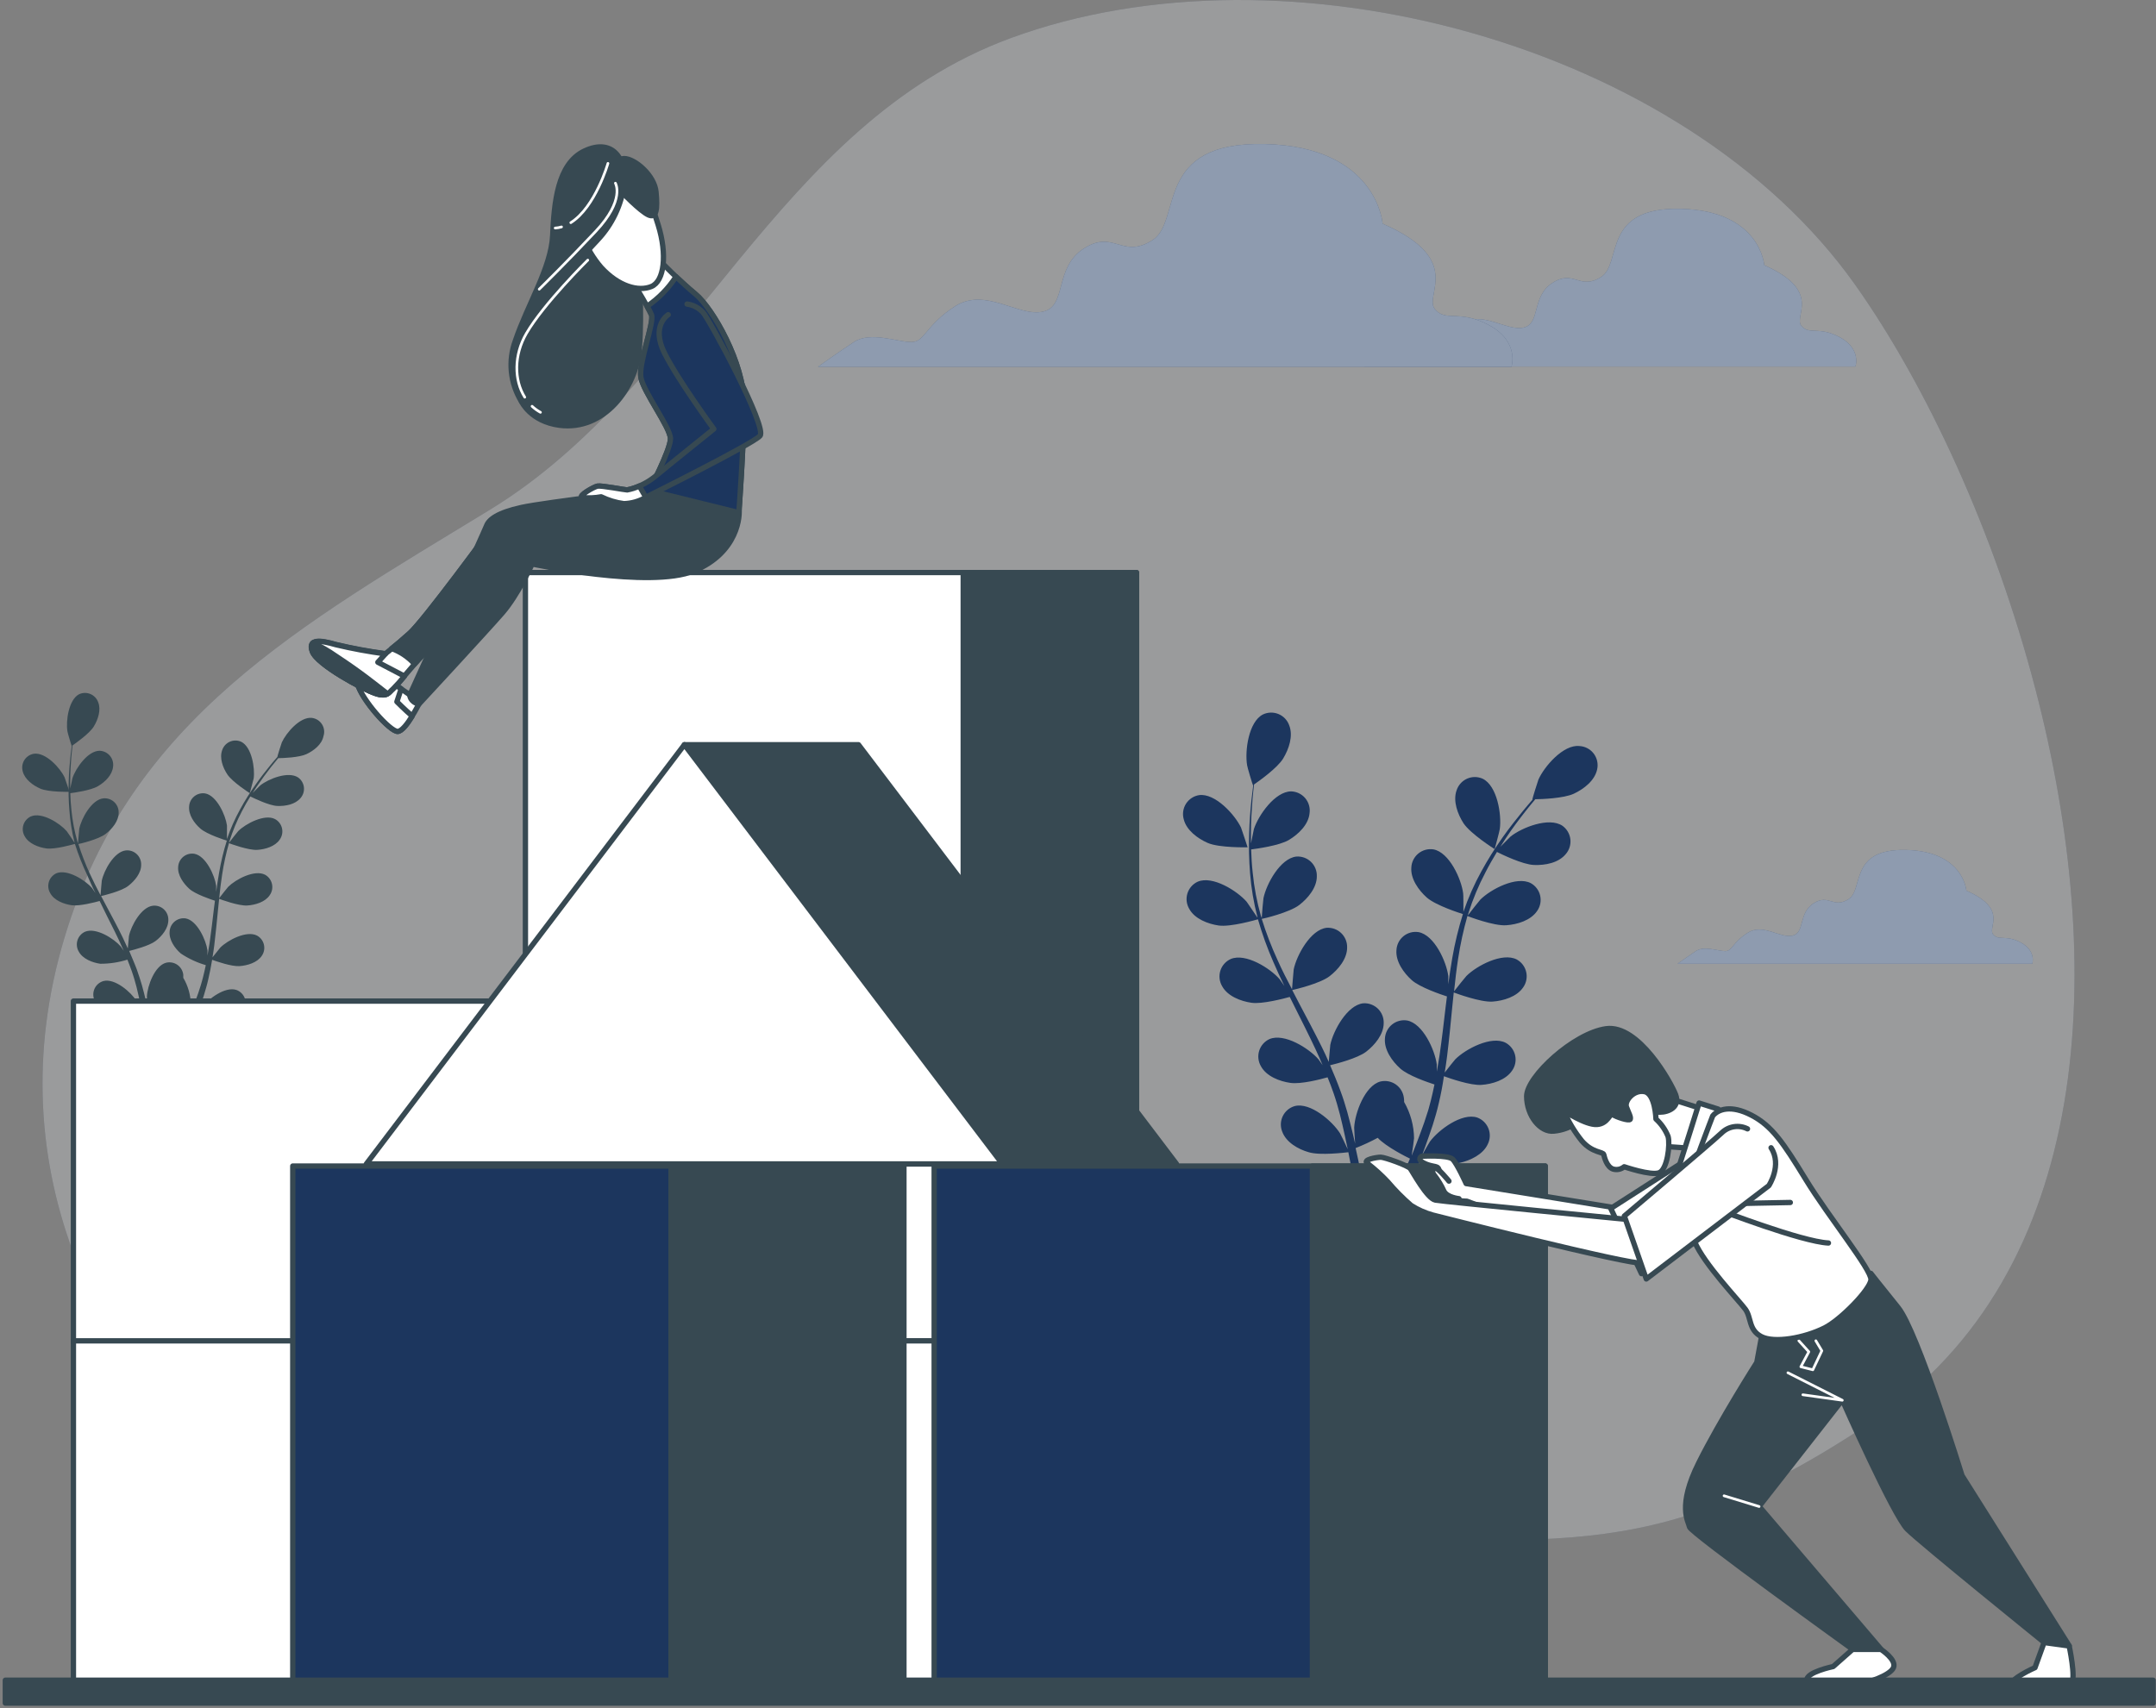 <svg width="405" height="321" viewBox="0 0 405 321" fill="none" xmlns="http://www.w3.org/2000/svg">
<rect x="0" y="0" width="405" height="321" fill="#808080" stroke="none"/>
<g opacity="0.25">
<path d="M382.354 129.5C374.665 99.964 361.872 72.414 348.494 53.517C316.296 8.111 241.511 -11.836 189.86 7.157C145.841 23.365 130.425 72.366 91.97 95.811C56.591 117.406 24.49 135.002 12.12 176.159C-14.022 263.107 89.337 332.421 166.572 310.373C190.947 303.406 211.553 288.769 237.551 288.672C290.298 288.489 308.886 295.745 351.55 267.174C393.599 239.055 395.81 181.227 382.354 129.5Z" fill="#1C365E"/>
<path opacity="0.9" d="M382.354 129.5C374.665 99.964 361.872 72.414 348.494 53.517C316.296 8.111 241.511 -11.836 189.86 7.157C145.841 23.365 130.425 72.366 91.97 95.811C56.591 117.406 24.49 135.002 12.12 176.159C-14.022 263.107 89.337 332.421 166.572 310.373C190.947 303.406 211.553 288.769 237.551 288.672C290.298 288.489 308.886 295.745 351.55 267.174C393.599 239.055 395.81 181.227 382.354 129.5Z" fill="white"/>
</g>
<path d="M379.653 177.121C376.77 175.541 375.434 176.861 374.386 175.541C373.339 174.221 377.27 170.79 369.379 167.35C369.379 167.35 368.85 159.959 358.057 159.699C347.263 159.439 350.147 167.09 347.254 168.94C344.361 170.79 343.563 167.88 340.67 169.73C337.777 171.58 339.094 175.271 336.72 175.801C334.346 176.331 331.184 173.431 328.291 175.271C325.398 177.112 325.408 178.711 324.081 178.711C322.755 178.711 320.131 177.651 318.545 178.711C316.959 179.771 315.124 181.082 315.124 181.082H381.758C381.758 181.082 382.546 178.711 379.653 177.121Z" fill="#1C365E"/>
<path opacity="0.5" d="M379.653 177.121C376.77 175.541 375.434 176.861 374.386 175.541C373.339 174.221 377.27 170.79 369.379 167.35C369.379 167.35 368.85 159.959 358.057 159.699C347.263 159.439 350.147 167.09 347.254 168.94C344.361 170.79 343.563 167.88 340.67 169.73C337.777 171.58 339.094 175.271 336.72 175.801C334.346 176.331 331.184 173.431 328.291 175.271C325.398 177.112 325.408 178.711 324.081 178.711C322.755 178.711 320.131 177.651 318.545 178.711C316.959 179.771 315.124 181.082 315.124 181.082H381.758C381.758 181.082 382.546 178.711 379.653 177.121Z" fill="white"/>
<path d="M345.659 63.394C341.641 61.197 339.825 63.027 338.364 61.197C336.903 59.366 342.371 54.653 331.415 49.835C331.415 49.835 330.694 39.592 315.729 39.235C300.764 38.879 304.782 49.479 300.764 52.042C296.747 54.605 295.661 50.577 291.643 53.141C287.626 55.704 289.452 60.85 286.175 61.553C282.897 62.257 278.486 58.257 274.497 60.821C270.508 63.384 270.48 65.581 268.653 65.581C266.827 65.581 263.185 64.116 260.964 65.581C258.744 67.046 256.226 68.867 256.226 68.867H348.542C348.542 68.867 349.676 65.591 345.659 63.394Z" fill="#1C365E"/>
<path opacity="0.5" d="M345.659 63.394C341.641 61.197 339.825 63.027 338.364 61.197C336.903 59.366 342.371 54.653 331.415 49.835C331.415 49.835 330.694 39.592 315.729 39.235C300.764 38.879 304.782 49.479 300.764 52.042C296.747 54.605 295.661 50.577 291.643 53.141C287.626 55.704 289.452 60.85 286.175 61.553C282.897 62.257 278.486 58.257 274.497 60.821C270.508 63.384 270.48 65.581 268.653 65.581C266.827 65.581 263.185 64.116 260.964 65.581C258.744 67.046 256.226 68.867 256.226 68.867H348.542C348.542 68.867 349.676 65.591 345.659 63.394Z" fill="white"/>
<path d="M279.802 61.139C274.141 58.036 271.566 60.619 269.509 58.036C267.452 55.454 275.17 48.747 259.724 42.031C259.724 42.031 258.696 27.576 237.619 27.066C216.541 26.555 222.173 41.52 216.474 45.133C210.775 48.747 209.266 43.071 203.605 46.685C197.944 50.299 200.51 57.526 195.916 58.557C191.321 59.588 185.103 53.912 179.442 57.526C173.781 61.139 173.771 64.271 171.196 64.271C168.62 64.271 163.507 62.209 160.383 64.271C157.259 66.333 153.655 68.916 153.655 68.916H283.926C283.926 68.916 285.473 64.233 279.802 61.139Z" fill="#1C365E"/>
<path opacity="0.5" d="M279.802 61.139C274.141 58.036 271.566 60.619 269.509 58.036C267.452 55.454 275.17 48.747 259.724 42.031C259.724 42.031 258.696 27.576 237.619 27.066C216.541 26.555 222.173 41.52 216.474 45.133C210.775 48.747 209.266 43.071 203.605 46.685C197.944 50.299 200.51 57.526 195.916 58.557C191.321 59.588 185.103 53.912 179.442 57.526C173.781 61.139 173.771 64.271 171.196 64.271C168.62 64.271 163.507 62.209 160.383 64.271C157.259 66.333 153.655 68.916 153.655 68.916H283.926C283.926 68.916 285.473 64.233 279.802 61.139Z" fill="white"/>
<path d="M7.564 148.174C9.16 148.868 13.052 148.781 13.052 148.781C13.052 148.781 12.216 146.228 12.139 146.073C11.294 144.281 8.583 141.323 6.373 141.622C6.009 141.68 5.661 141.815 5.353 142.017C5.044 142.22 4.782 142.485 4.583 142.796C4.385 143.108 4.254 143.457 4.199 143.823C4.145 144.188 4.168 144.561 4.268 144.917C4.633 146.44 6.209 147.577 7.564 148.174Z" fill="#374952"/>
<path d="M58.572 134.886C56.361 134.646 53.766 137.681 52.939 139.493C52.862 139.647 52.055 142.229 52.103 142.229C51.69 142.711 51.248 143.193 50.777 143.79C49.912 144.86 48.951 146.065 47.989 147.452C46.937 148.932 45.974 150.473 45.106 152.068C44.119 153.85 43.292 155.718 42.636 157.647C42.633 157.67 42.633 157.693 42.636 157.715C42.636 157.069 42.636 155.248 42.636 155.103C42.377 153.176 40.714 149.485 38.551 149.081C38.188 149.022 37.816 149.041 37.46 149.136C37.104 149.232 36.772 149.401 36.486 149.634C36.201 149.867 35.967 150.158 35.801 150.488C35.635 150.818 35.541 151.179 35.524 151.548C35.399 153.118 36.485 154.679 37.629 155.672C38.878 156.78 42.328 157.869 42.607 157.946C41.99 159.922 41.505 161.938 41.156 163.978C40.944 165.173 40.772 166.378 40.608 167.582C40.608 167.024 40.608 166.522 40.608 166.445C40.349 164.518 38.686 160.827 36.523 160.423C36.157 160.361 35.782 160.378 35.422 160.472C35.063 160.567 34.728 160.737 34.439 160.971C34.15 161.205 33.914 161.498 33.746 161.83C33.579 162.163 33.484 162.527 33.467 162.899C33.342 164.46 34.476 166.021 35.572 167.014C36.667 168.006 39.618 168.999 40.377 169.24L40.195 170.637C39.926 172.873 39.676 175.099 39.359 177.277C39.243 178.048 39.109 178.799 38.974 179.551C38.974 179.05 38.974 178.587 38.974 178.587C38.715 176.66 37.052 172.969 34.889 172.564C34.526 172.509 34.154 172.53 33.799 172.627C33.443 172.725 33.112 172.895 32.827 173.129C32.542 173.362 32.309 173.653 32.142 173.982C31.976 174.312 31.881 174.672 31.862 175.041C31.737 176.602 32.823 178.173 33.967 179.156C35.409 180.121 36.991 180.859 38.657 181.343C38.494 182.104 38.33 182.875 38.138 183.608C37.994 184.109 37.898 184.571 37.725 185.092C37.552 185.612 37.408 186.055 37.254 186.556C36.927 187.472 36.581 188.426 36.235 189.312C36.004 189.929 35.764 190.517 35.524 191.105C35.649 190.343 35.851 188.85 35.851 188.725C35.816 186.962 35.325 185.239 34.428 183.723C34.443 183.528 34.443 183.331 34.428 183.135C34.384 182.766 34.263 182.409 34.071 182.09C33.88 181.771 33.623 181.496 33.318 181.284C33.012 181.071 32.666 180.927 32.3 180.859C31.935 180.791 31.56 180.802 31.199 180.89C29.055 181.459 27.7 185.227 27.595 187.212C27.595 187.327 27.662 188.609 27.729 189.409C27.623 188.946 27.518 188.493 27.402 188.012C27.181 187.048 26.922 186.084 26.662 185.121C26.508 184.639 26.364 184.157 26.21 183.656C26.057 183.155 25.864 182.692 25.701 182.153C25.269 180.987 24.74 179.83 24.269 178.674C25.105 178.472 28.037 177.71 29.219 176.814C30.401 175.918 31.631 174.434 31.622 172.863C31.633 172.489 31.565 172.118 31.421 171.772C31.278 171.427 31.062 171.117 30.789 170.862C30.516 170.608 30.192 170.415 29.838 170.296C29.484 170.177 29.109 170.136 28.738 170.175C26.537 170.416 24.625 173.933 24.221 175.879C24.221 176.005 24.067 177.431 24.009 178.211C23.692 177.527 23.385 176.833 23.048 176.14C22.087 174.154 21.011 172.169 19.954 170.184C19.636 169.577 19.319 168.97 18.992 168.363C19.281 168.296 22.837 167.476 24.115 166.436C25.288 165.53 26.537 164.046 26.518 162.485C26.529 162.111 26.461 161.738 26.318 161.393C26.174 161.047 25.959 160.737 25.686 160.481C25.413 160.226 25.089 160.032 24.735 159.912C24.381 159.792 24.006 159.75 23.635 159.787C21.434 160.028 19.521 163.545 19.117 165.491C19.117 165.636 18.906 167.698 18.887 168.218C18.185 166.879 17.512 165.54 16.888 164.19C16.05 162.368 15.328 160.495 14.725 158.582C14.869 158.582 18.57 157.715 19.886 156.655C21.059 155.749 22.299 154.275 22.289 152.704C22.3 152.33 22.232 151.958 22.089 151.612C21.945 151.267 21.73 150.956 21.457 150.7C21.184 150.445 20.86 150.251 20.506 150.131C20.152 150.011 19.777 149.969 19.406 150.006C17.205 150.247 15.292 153.774 14.889 155.72C14.889 155.874 14.658 158.081 14.648 158.486C14.648 158.37 14.571 158.264 14.543 158.149C13.992 156.214 13.616 154.234 13.418 152.232C13.293 151.124 13.235 150.064 13.207 149.033C13.899 148.946 17.051 148.522 18.416 147.712C19.781 146.903 21.078 145.621 21.241 144.051C21.29 143.685 21.262 143.313 21.158 142.958C21.054 142.604 20.877 142.276 20.639 141.994C20.401 141.713 20.107 141.484 19.775 141.324C19.443 141.164 19.082 141.075 18.714 141.063C16.494 141.063 14.206 144.349 13.601 146.238C13.601 146.344 13.341 147.423 13.187 148.165C13.187 147.703 13.187 147.202 13.187 146.768C13.187 145.091 13.303 143.549 13.399 142.181C13.466 141.41 13.543 140.707 13.62 140.061C14.264 139.618 16.83 137.797 17.618 136.505C18.406 135.214 19.021 133.402 18.445 131.947C18.321 131.6 18.125 131.282 17.871 131.014C17.617 130.747 17.309 130.536 16.969 130.396C16.628 130.255 16.262 130.187 15.894 130.197C15.525 130.207 15.163 130.295 14.831 130.454C12.909 131.475 12.341 135.455 12.668 137.411C12.668 137.585 13.437 140.177 13.476 140.157C13.389 140.784 13.303 141.458 13.226 142.2C13.091 143.559 12.947 145.091 12.909 146.797C12.842 148.613 12.884 150.431 13.034 152.241C13.176 154.274 13.498 156.289 13.995 158.264C13.999 158.286 13.999 158.309 13.995 158.332C13.649 157.782 12.62 156.279 12.534 156.173C11.236 154.67 7.853 152.531 5.806 153.398C5.471 153.551 5.172 153.774 4.928 154.051C4.684 154.329 4.502 154.654 4.392 155.007C4.282 155.36 4.248 155.732 4.291 156.099C4.334 156.466 4.454 156.819 4.643 157.137C5.402 158.515 7.209 159.199 8.67 159.411C10.323 159.652 13.793 158.64 14.072 158.563C14.717 160.596 15.501 162.583 16.417 164.508C16.897 165.626 17.378 166.725 17.945 167.823C17.628 167.361 17.339 166.946 17.291 166.86C15.994 165.356 12.611 163.227 10.563 164.094C10.233 164.252 9.939 164.477 9.7 164.755C9.461 165.033 9.283 165.358 9.178 165.709C9.072 166.06 9.04 166.43 9.085 166.794C9.13 167.158 9.251 167.509 9.439 167.823C10.189 169.201 11.995 169.876 13.466 170.088C14.937 170.3 17.926 169.51 18.714 169.288C18.925 169.702 19.127 170.126 19.329 170.541C20.29 172.555 21.357 174.55 22.289 176.544C22.616 177.248 22.914 177.951 23.25 178.655L22.693 177.845C21.395 176.342 18.012 174.203 15.965 175.07C15.63 175.224 15.331 175.446 15.087 175.724C14.844 176.001 14.661 176.326 14.551 176.679C14.441 177.032 14.407 177.404 14.45 177.771C14.494 178.138 14.613 178.491 14.802 178.809C15.561 180.187 17.359 180.871 18.829 181.083C20.56 181.09 22.281 180.83 23.933 180.312C24.221 181.044 24.509 181.777 24.759 182.49C24.913 182.991 25.096 183.453 25.23 183.955C25.365 184.456 25.499 184.918 25.643 185.439C25.864 186.402 26.105 187.366 26.307 188.329C26.451 188.975 26.576 189.592 26.701 190.257C26.384 189.553 25.74 188.195 25.653 188.089C24.605 186.402 21.578 183.781 19.435 184.33C19.08 184.431 18.75 184.605 18.467 184.842C18.184 185.078 17.953 185.372 17.791 185.704C17.629 186.036 17.538 186.398 17.525 186.768C17.512 187.137 17.576 187.505 17.714 187.848C18.252 189.322 19.934 190.266 21.347 190.739C22.904 191.22 26.355 190.739 26.787 190.739C26.999 191.779 27.191 192.781 27.354 193.735C27.931 197.041 28.315 199.806 28.517 201.753C28.517 202.1 28.584 202.408 28.623 202.717H21.895L24.336 205.819H35.687L38.128 202.717H31.91C31.91 202.62 31.997 202.533 32.044 202.427C32.9 200.645 34.082 198.081 35.36 194.95C35.764 193.986 36.177 192.897 36.6 191.799C37.014 191.885 40.445 192.579 42.021 192.223C43.463 191.895 45.212 191.076 45.865 189.64C46.03 189.309 46.122 188.947 46.137 188.578C46.152 188.209 46.089 187.84 45.952 187.497C45.815 187.154 45.607 186.844 45.342 186.587C45.077 186.331 44.761 186.133 44.414 186.007C42.309 185.294 39.099 187.693 37.927 189.293C37.859 189.38 37.215 190.488 36.831 191.22C36.994 190.777 37.167 190.343 37.331 189.871C37.667 188.956 37.975 188.031 38.292 187.038L38.724 185.564C38.888 185.082 38.984 184.542 39.118 184.032C39.407 182.827 39.637 181.594 39.849 180.341C40.647 180.63 43.511 181.632 44.991 181.526C46.471 181.42 48.316 180.881 49.172 179.599C49.383 179.297 49.529 178.954 49.599 178.592C49.669 178.23 49.662 177.857 49.579 177.498C49.495 177.138 49.337 176.801 49.115 176.507C48.892 176.213 48.61 175.97 48.288 175.793C46.317 174.771 42.78 176.65 41.377 178.048C41.291 178.134 40.416 179.252 39.916 179.878C40.041 179.127 40.156 178.375 40.252 177.614C40.522 175.407 40.733 173.172 40.954 170.936C41.012 170.252 41.089 169.568 41.166 168.883C41.444 168.989 44.827 170.252 46.481 170.136C47.961 170.03 49.806 169.49 50.661 168.209C50.879 167.905 51.029 167.559 51.103 167.193C51.177 166.826 51.172 166.449 51.089 166.084C51.007 165.72 50.848 165.377 50.623 165.079C50.399 164.781 50.114 164.534 49.787 164.354C47.807 163.342 44.28 165.222 42.876 166.619C42.771 166.725 41.483 168.334 41.175 168.758C41.329 167.264 41.502 165.761 41.733 164.296C42.032 162.315 42.459 160.354 43.011 158.428C43.145 158.476 46.663 159.806 48.364 159.681C49.835 159.584 51.69 159.035 52.545 157.753C52.764 157.45 52.915 157.103 52.989 156.736C53.063 156.369 53.058 155.99 52.974 155.625C52.89 155.26 52.73 154.918 52.503 154.62C52.277 154.322 51.99 154.076 51.661 153.899C49.739 152.877 46.154 154.757 44.751 156.154C44.645 156.269 43.261 158.004 43.03 158.332C43.03 158.226 43.088 158.1 43.126 157.994C43.731 156.075 44.506 154.214 45.443 152.434C45.942 151.471 46.481 150.507 47.028 149.649C47.653 149.958 50.556 151.374 52.093 151.432C53.631 151.49 55.467 151.153 56.467 149.938C56.706 149.662 56.884 149.339 56.991 148.989C57.098 148.64 57.131 148.272 57.087 147.909C57.044 147.546 56.925 147.196 56.739 146.882C56.553 146.567 56.303 146.296 56.005 146.084C54.16 144.85 50.44 146.334 48.893 147.568C48.806 147.635 48.028 148.416 47.461 148.994C47.72 148.599 47.97 148.185 48.22 147.809C49.181 146.411 50.075 145.188 50.921 144.108C51.401 143.501 51.882 142.952 52.267 142.451C53.045 142.451 56.188 142.345 57.562 141.699C58.937 141.054 60.446 139.888 60.753 138.356C60.881 137.983 60.924 137.587 60.878 137.196C60.833 136.805 60.701 136.43 60.492 136.097C60.282 135.764 60.001 135.482 59.669 135.273C59.336 135.063 58.961 134.931 58.572 134.886ZM34.149 194.294C32.813 197.368 31.593 199.874 30.709 201.618C30.526 201.975 30.372 202.283 30.218 202.582H30.074C30.074 202.235 29.988 201.869 29.93 201.454C29.661 199.527 29.238 196.703 28.575 193.379C28.373 192.329 28.133 191.211 27.873 190.064C28.909 189.633 29.92 189.144 30.901 188.599C32.236 189.761 33.723 190.734 35.322 191.49C34.928 192.454 34.534 193.417 34.149 194.294Z" fill="#374952"/>
<path d="M46.923 149.032C46.923 149.032 47.624 146.44 47.653 146.267C47.922 144.34 47.297 140.341 45.298 139.367C44.962 139.217 44.598 139.139 44.23 139.139C43.862 139.138 43.498 139.216 43.162 139.366C42.826 139.516 42.525 139.735 42.278 140.009C42.032 140.283 41.846 140.606 41.733 140.957C41.194 142.432 41.867 144.243 42.694 145.486C43.645 146.951 46.923 149.032 46.923 149.032Z" fill="#374952"/>
<path d="M226.844 158.371C229.026 159.335 234.36 159.2 234.36 159.2C234.36 159.2 233.217 155.702 233.121 155.49C231.948 153.042 228.248 148.985 225.239 149.4C224.742 149.48 224.266 149.665 223.845 149.942C223.423 150.219 223.064 150.583 222.792 151.008C222.52 151.434 222.341 151.912 222.265 152.412C222.19 152.912 222.221 153.422 222.356 153.909C222.856 156 224.989 157.552 226.844 158.371Z" fill="#1C365E"/>
<path d="M296.68 140.176C293.662 139.849 290.077 144.031 288.991 146.478C288.894 146.7 287.789 150.227 287.847 150.227H287.905C287.337 150.872 286.732 151.576 286.088 152.366C284.906 153.821 283.579 155.469 282.243 157.367C280.804 159.4 279.482 161.514 278.284 163.698C276.935 166.138 275.803 168.692 274.901 171.33V171.427C274.901 170.54 274.9 168.044 274.852 167.852C274.506 165.153 272.248 160.143 269.268 159.593C268.769 159.516 268.26 159.544 267.772 159.677C267.285 159.809 266.831 160.043 266.439 160.363C266.048 160.683 265.728 161.081 265.5 161.533C265.272 161.985 265.141 162.48 265.116 162.985C264.943 165.125 266.491 167.273 268 168.623C269.701 170.145 274.43 171.629 274.804 171.745C273.957 174.453 273.289 177.215 272.805 180.013C272.517 181.641 272.277 183.299 272.056 184.946C272.056 184.176 272.056 183.491 272.056 183.395C271.71 180.697 269.451 175.686 266.462 175.137C265.963 175.059 265.454 175.087 264.967 175.22C264.481 175.353 264.027 175.587 263.636 175.907C263.246 176.227 262.926 176.625 262.699 177.077C262.473 177.529 262.343 178.023 262.319 178.529C262.146 180.668 263.694 182.817 265.203 184.166C266.712 185.515 270.739 186.883 271.806 187.221C271.729 187.857 271.642 188.493 271.565 189.148C271.21 192.203 270.854 195.257 270.422 198.235C270.268 199.285 270.076 200.316 269.893 201.347C269.893 200.663 269.893 200.085 269.893 199.998C269.547 197.3 267.288 192.289 264.309 191.74C263.81 191.662 263.3 191.691 262.813 191.823C262.326 191.956 261.871 192.19 261.48 192.51C261.089 192.829 260.768 193.228 260.541 193.68C260.313 194.132 260.182 194.626 260.157 195.132C259.984 197.271 261.531 199.42 263.04 200.769C264.549 202.118 268.192 203.352 269.461 203.766C269.24 204.816 269.018 205.867 268.759 206.869C268.557 207.553 268.423 208.228 268.192 208.902C267.961 209.577 267.759 210.242 267.538 210.907C267.087 212.159 266.625 213.46 266.145 214.684C265.828 215.522 265.501 216.332 265.184 217.141C265.347 216.091 265.626 214.038 265.626 213.865C265.596 211.475 264.954 209.132 263.761 207.062C263.769 206.794 263.753 206.527 263.713 206.262C263.648 205.76 263.479 205.277 263.217 204.845C262.955 204.413 262.605 204.041 262.19 203.753C261.775 203.465 261.304 203.268 260.808 203.174C260.312 203.08 259.802 203.091 259.311 203.207C256.38 203.988 254.505 209.153 254.381 211.88C254.381 212.044 254.477 213.807 254.563 214.886C254.409 214.25 254.275 213.624 254.111 212.959C253.804 211.658 253.458 210.367 253.093 208.979C252.891 208.314 252.689 207.65 252.487 206.965C252.285 206.281 252.016 205.597 251.776 204.913C251.199 203.313 250.536 201.733 249.854 200.152C250.988 199.883 255.015 198.852 256.63 197.609C258.244 196.365 259.936 194.351 259.926 192.203C259.938 191.701 259.845 191.202 259.654 190.738C259.463 190.274 259.177 189.855 258.816 189.507C258.454 189.16 258.024 188.892 257.553 188.721C257.083 188.549 256.581 188.478 256.082 188.512C253.064 188.839 250.44 193.667 249.892 196.327C249.892 196.491 249.681 198.447 249.604 199.526C249.171 198.563 248.748 197.599 248.277 196.683C246.922 193.956 245.481 191.249 244.039 188.531C243.597 187.693 243.174 186.864 242.741 186.026C243.145 185.939 247.951 184.821 249.758 183.424C251.363 182.19 253.073 180.167 253.054 178.018C253.066 177.516 252.973 177.017 252.782 176.553C252.591 176.089 252.305 175.67 251.944 175.323C251.582 174.975 251.152 174.708 250.681 174.536C250.211 174.365 249.709 174.294 249.21 174.327C246.192 174.655 243.568 179.483 243.02 182.142C243.02 182.345 242.732 185.158 242.703 185.881C241.742 184.041 240.781 182.2 239.973 180.36C238.822 177.857 237.833 175.282 237.013 172.65C237.196 172.65 242.222 171.465 244.068 170.039C245.673 168.806 247.384 166.782 247.364 164.633C247.379 164.13 247.288 163.63 247.098 163.165C246.908 162.699 246.623 162.279 246.26 161.931C245.898 161.583 245.467 161.315 244.995 161.145C244.523 160.975 244.02 160.906 243.52 160.942C240.502 161.27 237.888 166.088 237.34 168.757C237.292 168.969 237.023 171.995 237.013 172.544C237.013 172.39 236.898 172.236 236.859 172.092C236.101 169.443 235.586 166.73 235.321 163.987C235.148 162.475 235.072 161.019 235.024 159.603C235.985 159.478 240.348 158.899 242.155 157.801C243.962 156.702 245.807 154.91 246 152.79C246.069 152.289 246.032 151.779 245.891 151.294C245.751 150.808 245.51 150.358 245.185 149.971C244.859 149.585 244.457 149.272 244.002 149.052C243.548 148.832 243.053 148.71 242.549 148.695C239.512 148.695 236.379 153.195 235.543 155.777C235.543 155.922 235.187 157.406 234.985 158.485C234.985 157.839 234.985 157.184 234.985 156.558C234.985 154.255 235.129 152.154 235.273 150.285C235.36 149.225 235.466 148.261 235.571 147.394C236.456 146.787 239.964 144.3 241.04 142.518C242.117 140.735 242.962 138.287 242.174 136.283C242.005 135.807 241.737 135.371 241.388 135.006C241.04 134.64 240.619 134.351 240.152 134.16C239.685 133.968 239.183 133.877 238.679 133.892C238.174 133.908 237.679 134.03 237.224 134.25C234.533 135.647 233.822 141.092 234.264 143.77C234.264 144.002 235.321 147.558 235.37 147.529H235.418C235.302 148.386 235.187 149.311 235.081 150.323C234.889 152.193 234.706 154.303 234.649 156.616C234.566 159.103 234.624 161.593 234.822 164.074C235.041 166.856 235.505 169.613 236.206 172.313V172.41C235.725 171.658 234.283 169.605 234.197 169.451C232.419 167.399 227.786 164.469 224.989 165.664C224.531 165.874 224.121 166.179 223.788 166.559C223.455 166.938 223.205 167.384 223.055 167.867C222.906 168.35 222.859 168.859 222.919 169.361C222.979 169.863 223.144 170.347 223.404 170.781C224.432 172.66 226.902 173.595 228.911 173.894C231.169 174.221 235.927 172.834 236.302 172.728C237.085 175.455 238.048 178.127 239.185 180.726C239.839 182.248 240.54 183.761 241.271 185.264C240.838 184.628 240.444 184.06 240.377 183.983C238.609 181.93 233.966 179.001 231.179 180.196C230.719 180.405 230.309 180.709 229.975 181.088C229.64 181.467 229.39 181.913 229.239 182.396C229.089 182.879 229.041 183.389 229.101 183.891C229.16 184.394 229.325 184.878 229.584 185.313C230.612 187.192 233.092 188.126 235.091 188.415C237.09 188.705 241.204 187.616 242.28 187.317C242.568 187.885 242.847 188.464 243.135 189.042C244.51 191.788 245.894 194.525 247.172 197.252C247.624 198.216 248.037 199.179 248.45 200.143C248.056 199.574 247.73 199.102 247.672 199.035C245.894 196.982 241.261 194.053 238.464 195.238C238.005 195.449 237.596 195.755 237.262 196.135C236.929 196.516 236.679 196.963 236.53 197.446C236.38 197.93 236.334 198.44 236.394 198.943C236.454 199.445 236.619 199.93 236.879 200.364C237.907 202.244 240.377 203.178 242.386 203.467C244.394 203.756 248.152 202.774 249.383 202.417C249.777 203.381 250.171 204.412 250.507 205.395C250.719 206.079 250.969 206.715 251.151 207.409C251.334 208.102 251.526 208.767 251.709 209.432C252.026 210.733 252.353 212.073 252.622 213.354C252.824 214.241 252.987 215.089 253.17 215.937C252.727 214.973 251.834 213.113 251.737 212.969C250.296 210.666 246.153 207.071 243.212 207.823C242.727 207.962 242.277 208.201 241.89 208.526C241.504 208.851 241.19 209.254 240.969 209.708C240.747 210.162 240.624 210.658 240.607 211.164C240.589 211.669 240.678 212.172 240.867 212.641C241.607 214.655 243.904 215.956 245.846 216.496C247.979 217.151 252.699 216.553 253.285 216.496C253.573 217.912 253.833 219.29 254.054 220.591C254.851 225.111 255.342 228.907 255.649 231.567C255.707 232.039 255.745 232.463 255.793 232.858H246.653L249.988 237.108H265.568L268.903 232.858H260.388L260.58 232.473C261.743 230.025 263.367 226.517 265.116 222.229C265.674 220.871 266.241 219.415 266.808 217.912C267.375 218.028 272.056 218.982 274.228 218.49C276.208 218.037 278.601 216.92 279.485 214.963C279.707 214.51 279.833 214.015 279.852 213.51C279.872 213.005 279.785 212.501 279.599 212.032C279.412 211.562 279.129 211.137 278.769 210.784C278.408 210.431 277.978 210.157 277.505 209.982C274.622 209.018 270.229 212.294 268.615 214.482C268.519 214.607 267.654 216.12 267.115 217.093C267.336 216.476 267.567 215.879 267.798 215.243C268.259 213.99 268.682 212.718 269.134 211.388L269.739 209.374C269.951 208.7 270.095 207.968 270.278 207.264C270.672 205.616 270.989 203.93 271.239 202.215C272.334 202.619 276.256 203.988 278.284 203.843C280.312 203.699 282.839 202.957 284.05 201.155C284.341 200.741 284.541 200.27 284.638 199.773C284.735 199.276 284.725 198.765 284.611 198.271C284.497 197.778 284.28 197.315 283.974 196.912C283.669 196.509 283.282 196.175 282.839 195.932C280.139 194.535 275.304 197.107 273.382 199.025C273.267 199.141 272.036 200.673 271.383 201.531C271.546 200.499 271.71 199.478 271.835 198.428C272.209 195.411 272.498 192.347 272.796 189.283C272.882 188.319 272.988 187.413 273.084 186.479C273.468 186.623 278.091 188.348 280.369 188.194C282.388 188.049 284.925 187.307 286.136 185.505C286.425 185.091 286.624 184.62 286.72 184.124C286.816 183.627 286.806 183.116 286.692 182.623C286.578 182.131 286.361 181.668 286.057 181.264C285.753 180.861 285.367 180.526 284.925 180.282C282.224 178.885 277.39 181.458 275.468 183.376C275.314 183.52 273.545 185.727 273.142 186.267C273.353 184.214 273.593 182.171 273.901 180.157C274.316 177.441 274.9 174.754 275.65 172.111C275.833 172.188 280.648 174.038 282.984 173.845C285.002 173.701 287.539 172.959 288.75 171.157C289.041 170.744 289.242 170.273 289.339 169.777C289.437 169.28 289.428 168.769 289.315 168.276C289.202 167.783 288.986 167.319 288.681 166.916C288.377 166.512 287.991 166.178 287.549 165.934C284.848 164.537 280.004 167.11 278.082 169.027C277.938 169.181 276.044 171.552 275.727 172.005C275.775 171.851 275.804 171.687 275.852 171.542C276.683 168.914 277.748 166.367 279.033 163.93C279.716 162.571 280.456 161.318 281.196 160.075C282.061 160.509 286.001 162.436 288.135 162.523C290.269 162.609 292.758 162.137 294.123 160.48C294.455 160.099 294.703 159.652 294.852 159.169C295.001 158.686 295.047 158.176 294.988 157.674C294.928 157.172 294.763 156.688 294.505 156.253C294.247 155.818 293.901 155.443 293.489 155.151C290.961 153.465 285.867 155.488 283.752 157.184C283.637 157.281 282.57 158.35 281.83 159.111C282.176 158.572 282.513 158.013 282.859 157.502C284.127 155.575 285.406 153.908 286.559 152.434C287.212 151.595 287.828 150.853 288.404 150.169C289.471 150.169 293.767 150.015 295.651 149.128C297.535 148.242 299.582 146.661 300.024 144.551C300.137 144.038 300.136 143.507 300.023 142.994C299.909 142.482 299.685 142 299.367 141.584C299.048 141.167 298.642 140.825 298.178 140.582C297.714 140.339 297.203 140.2 296.68 140.176ZM263.242 221.516C261.426 225.727 259.744 229.167 258.533 231.548C258.292 232.029 258.071 232.453 257.869 232.848H257.668C257.61 232.386 257.543 231.885 257.466 231.307C257.091 228.618 256.505 224.802 255.611 220.254C255.332 218.818 255.005 217.286 254.65 215.715C256.071 215.156 257.457 214.512 258.802 213.788C260.359 215.474 264.338 217.45 264.857 217.7C264.319 219.011 263.771 220.302 263.242 221.516Z" fill="#1C365E"/>
<path d="M280.773 159.546C280.773 159.546 281.734 155.99 281.734 155.759C282.109 153.07 281.254 147.645 278.514 146.315C278.054 146.108 277.555 146 277.05 145.999C276.545 145.998 276.045 146.104 275.583 146.309C275.122 146.515 274.709 146.815 274.371 147.192C274.033 147.568 273.778 148.011 273.622 148.493C272.892 150.507 273.824 152.984 274.92 154.689C276.256 156.694 280.763 159.546 280.773 159.546Z" fill="#1C365E"/>
<path d="M128.579 188.099H13.793V252.325H128.579V188.099Z" fill="white" stroke="#374952" stroke-linecap="round" stroke-linejoin="round"/>
<path d="M128.579 188.099H96.036V252.325H128.579V188.099Z" fill="#374952" stroke="#374952" stroke-linecap="round" stroke-linejoin="round"/>
<path d="M213.485 107.577H98.698V315.992H213.485V107.577Z" fill="white" stroke="#374952" stroke-linecap="round" stroke-linejoin="round"/>
<path d="M213.485 107.577H180.941V315.992H213.485V107.577Z" fill="#374952" stroke="#374952" stroke-linecap="round" stroke-linejoin="round"/>
<path d="M128.579 251.938H13.793V316.165H128.579V251.938Z" fill="white" stroke="#374952" stroke-linecap="round" stroke-linejoin="round"/>
<path d="M182.181 251.938H119.92V316.165H182.181V251.938Z" fill="#374952" stroke="#374952" stroke-linecap="round" stroke-linejoin="round"/>
<path d="M217.233 251.938H124.754V316.165H217.233V251.938Z" fill="white" stroke="#374952" stroke-linecap="round" stroke-linejoin="round"/>
<path d="M221.001 218.694L161.267 139.927H128.56V160.462L84.397 218.694H221.001Z" fill="#374952" stroke="#374952" stroke-linecap="round" stroke-linejoin="round"/>
<path d="M128.56 139.927L68.817 218.694H188.294L128.56 139.927Z" fill="white" stroke="#374952" stroke-linecap="round" stroke-linejoin="round"/>
<path d="M290.269 219.089H175.482V316.165H290.269V219.089Z" fill="#1C365E" stroke="#374952" stroke-linecap="round" stroke-linejoin="round"/>
<path d="M290.269 219.089H246.538V316.165H290.269V219.089Z" fill="#374952" stroke="#374952" stroke-linecap="round" stroke-linejoin="round"/>
<path d="M169.783 219.089H54.996V316.165H169.783V219.089Z" fill="#1C365E" stroke="#374952" stroke-linecap="round" stroke-linejoin="round"/>
<path d="M169.783 219.089H126.052V316.165H169.783V219.089Z" fill="#374952" stroke="#374952" stroke-linecap="round" stroke-linejoin="round"/>
<path d="M305.099 227.202L275.41 222.384C275.41 222.384 273.738 218.674 272.882 217.817C272.027 216.959 267.039 217.248 267.039 217.248C267.039 217.248 266.078 217.817 267.471 218.53C268.865 219.243 269.893 219.04 270.182 219.493C270.47 219.946 271.719 224.822 272.853 225.275C273.728 225.55 274.638 225.693 275.554 225.699C275.554 225.699 306.243 237.379 307.8 237.099C309.357 236.82 310.356 232.821 310.356 232.821L305.099 227.202Z" fill="white" stroke="#374952" stroke-linecap="round" stroke-linejoin="round"/>
<path d="M272.181 221.922C272.181 221.922 270.182 219.445 269.586 219.445C268.99 219.445 268.999 220.409 269.47 220.862C270.173 221.772 270.766 222.762 271.239 223.811C271.825 224.996 274.064 225.227 274.064 225.227" fill="white"/>
<path d="M272.181 221.922C272.181 221.922 270.182 219.445 269.586 219.445C268.99 219.445 268.999 220.409 269.47 220.862C270.173 221.772 270.766 222.762 271.239 223.811C271.825 224.996 274.064 225.227 274.064 225.227" stroke="#374952" stroke-linecap="round" stroke-linejoin="round"/>
<path d="M319.458 216.228L302.581 227.059L308.348 239.306L324.552 228.764C324.552 228.764 327.272 218.935 319.458 216.228Z" fill="white" stroke="#374952" stroke-linecap="round" stroke-linejoin="round"/>
<path d="M312.346 215.379L318.314 215.803L319.881 208.393L314.057 206.543L308.232 207.969L309.366 212.672L312.346 215.379Z" fill="white" stroke="#374952" stroke-linecap="round" stroke-linejoin="round"/>
<path d="M296.007 211.101C294.771 211.902 293.359 212.391 291.893 212.527C289.337 212.816 286.78 209.636 286.78 205.974C286.78 202.312 295.584 194.15 301.697 193.293C307.81 192.435 313.913 203.411 314.768 205.695C315.624 207.979 313.49 208.971 311.779 208.971C310.068 208.971 309.222 208.827 308.655 208.827C308.088 208.827 309.222 210.388 307.377 211.245C305.532 212.103 303.119 211.958 301.976 212.382C300.832 212.806 296.584 212.527 296.007 211.101Z" fill="#374952" stroke="#374952" stroke-linecap="round" stroke-linejoin="round"/>
<path d="M293.739 208.682C294.611 210.728 295.759 212.644 297.151 214.377C299.14 216.661 301.13 216.372 301.264 216.94C301.399 217.509 301.831 219.224 302.975 219.648C303.336 219.76 303.72 219.781 304.091 219.707C304.462 219.633 304.808 219.467 305.099 219.224C305.099 219.224 310.078 220.93 311.635 220.361C313.192 219.793 313.768 215.09 313.346 213.529C312.841 212.279 312.063 211.159 311.068 210.253C311.068 210.253 310.933 205.55 308.944 205.116C306.954 204.683 305.099 206.832 305.532 208.007C305.964 209.183 306.387 209.858 306.243 210.291C306.099 210.725 303.542 209.858 302.975 209.434C302.408 209.01 302.12 211.139 299.986 211.284C297.852 211.428 293.739 208.682 293.739 208.682Z" fill="white" stroke="#374952" stroke-linecap="round" stroke-linejoin="round"/>
<path d="M319.17 207.256C319.17 207.256 316.19 216.806 315.614 218.511C315.037 220.217 316.757 224.071 316.757 224.071L322.764 208.393L319.17 207.256Z" fill="white" stroke="#374952" stroke-linecap="round" stroke-linejoin="round"/>
<path d="M331.078 250.215L330.011 255.997C330.011 255.997 323.158 266.732 319.093 274.894C315.027 283.056 317.171 285.841 317.373 286.91C317.574 287.98 348.004 309.893 348.004 309.893H353.357L330.453 283.036L346.081 263.07C346.081 263.07 355.692 284.761 358.287 287.334C360.883 289.907 383.988 308.592 383.988 308.592L388.697 309.237L368.562 277.255C368.562 277.255 360.21 250.196 356.567 245.686C352.924 241.176 351.425 239.249 351.425 239.249L331.078 250.215Z" fill="#374952" stroke="#374952" stroke-linecap="round" stroke-linejoin="round"/>
<path d="M335.855 257.933L346.072 263.098L338.662 262.067" stroke="white" stroke-width="0.5" stroke-linecap="round" stroke-linejoin="round"/>
<path d="M330.444 283.064L323.86 281.05" stroke="white" stroke-width="0.5" stroke-linecap="round" stroke-linejoin="round"/>
<path d="M337.912 251.92L339.786 253.992L338.287 256.805L340.536 257.374L342.227 253.799L341.103 251.92" stroke="white" stroke-width="0.5" stroke-linecap="round" stroke-linejoin="round"/>
<path d="M321.727 209.674C321.727 209.674 317.469 220.65 316.921 223.213C316.373 225.777 316.642 229.197 318.343 233.322C320.045 237.446 326.724 244.432 327.868 246.003C329.012 247.574 328.435 249.858 330.848 251.13C333.26 252.402 338.892 251.438 342.746 249.501C345.764 247.988 351.31 242.303 351.454 240.453C351.598 238.602 343.496 228.629 339.229 221.643C334.961 214.656 332.837 211.534 329.002 209.539C325.167 207.545 322.765 208.393 321.727 209.674Z" fill="white" stroke="#374952" stroke-linecap="round" stroke-linejoin="round"/>
<path d="M324.389 226.181C324.389 226.181 335.355 225.94 336.307 225.94" stroke="#374952" stroke-linecap="round" stroke-linejoin="round"/>
<path d="M322.957 227.338C322.957 227.338 338.46 233.312 343.467 233.553" stroke="#374952" stroke-linecap="round" stroke-linejoin="round"/>
<path d="M306.425 229.197C306.425 229.197 271.181 225.777 269.624 225.488C268.067 225.198 265.347 220.13 264.915 219.561C264.482 218.993 260.109 217.432 259.378 217.432C258.648 217.432 255.774 217.904 256.908 218.617C258.252 219.656 259.512 220.8 260.676 222.038C262.025 223.635 263.497 225.123 265.078 226.49C266.337 227.297 267.711 227.907 269.153 228.301C269.153 228.301 306.848 237.88 308.559 237.311C310.27 236.743 307.002 229.053 307.002 229.053L306.425 229.197Z" fill="white" stroke="#374952" stroke-linecap="round" stroke-linejoin="round"/>
<path d="M328.262 212.103C327.485 211.713 326.607 211.571 325.747 211.699C324.887 211.827 324.087 212.217 323.457 212.816C321.188 214.946 305.128 228.485 305.128 228.485L309.251 240.309L332.27 222.78C332.27 222.78 334.827 218.926 332.693 215.659" fill="white"/>
<path d="M328.262 212.103C327.485 211.713 326.607 211.571 325.747 211.699C324.887 211.827 324.087 212.217 323.457 212.816C321.188 214.946 305.128 228.485 305.128 228.485L309.251 240.309L332.27 222.78C332.27 222.78 334.827 218.926 332.693 215.659" stroke="#374952" stroke-linecap="round" stroke-linejoin="round"/>
<path d="M348.004 309.911L344.361 313.13C344.361 313.13 339.219 314.199 339.43 315.702C339.642 317.206 347.571 316.348 349.042 316.348C350.512 316.348 355.039 314.845 355.683 313.342C356.327 311.838 353.328 309.911 353.328 309.911H348.004Z" fill="white" stroke="#374952" stroke-linecap="round" stroke-linejoin="round"/>
<path d="M383.978 308.621L382.267 313.343C382.267 313.343 377.337 315.491 377.769 316.783C378.202 318.074 388.255 317.419 389.12 316.349C389.985 315.279 388.688 309.267 388.688 309.267L383.978 308.621Z" fill="white" stroke="#374952" stroke-linecap="round" stroke-linejoin="round"/>
<path d="M97.967 75.449C97.967 75.449 99.678 79.188 105.099 79.901C113.48 81.009 119.516 72.876 120.092 65.572C120.669 58.267 119.948 51.406 119.948 47.822C119.948 44.237 118.987 36.807 117.238 34.658C115.489 32.509 111.817 36.229 109.097 41.953C106.377 47.677 105.253 50.828 102.1 55.839C98.948 60.85 96.968 64.29 96.68 68.01C96.585 70.552 97.024 73.087 97.967 75.449Z" fill="#374952" stroke="#374952" stroke-linecap="round" stroke-linejoin="round"/>
<path d="M76.977 130.558C76.977 130.558 69.701 125.547 68.701 124.401C67.702 123.254 66.27 125.268 67.125 128.409C67.981 131.551 73.267 137.429 74.689 137.429C76.112 137.429 78.688 132.274 78.688 132.274L76.977 130.558Z" fill="white" stroke="#374952" stroke-linecap="round" stroke-linejoin="round"/>
<path d="M74.554 131.85L75.352 129.431C73.041 127.883 70.821 126.203 68.701 124.401C67.74 123.264 66.269 125.268 67.125 128.409C67.98 131.551 73.266 137.429 74.689 137.429C75.468 137.429 76.611 135.916 77.428 134.538C76.054 133.363 74.554 131.85 74.554 131.85Z" fill="white" stroke="#374952" stroke-linecap="round" stroke-linejoin="round"/>
<path d="M92.249 99.356C92.249 99.356 79.687 116.538 76.977 118.966C74.266 121.394 72.411 122.821 72.411 122.821C69.29 122.406 66.191 121.833 63.127 121.105C60.128 120.248 57.85 119.959 58.706 122.397C59.561 124.835 68.269 129.547 70.556 130.27C72.844 130.992 72.978 130.125 73.834 129.402C74.689 128.68 77.976 124.391 80.686 121.818C83.397 119.246 90.971 114.803 93.969 108.328C96.968 101.852 97.247 98.017 95.68 98.161C94.478 98.366 93.319 98.77 92.249 99.356Z" fill="white" stroke="#374952" stroke-linecap="round" stroke-linejoin="round"/>
<path d="M95.68 98.209C94.481 98.399 93.322 98.787 92.249 99.356C92.249 99.356 79.687 116.537 76.976 118.966C75.554 120.247 74.372 121.24 73.564 121.857C75.212 122.451 76.688 123.444 77.861 124.748C78.822 123.688 79.783 122.618 80.686 121.751C83.406 119.178 90.97 114.735 93.969 108.26C96.968 101.784 97.246 98.065 95.68 98.209Z" fill="#374952" stroke="#374952" stroke-linecap="round" stroke-linejoin="round"/>
<path d="M124.523 91.772C124.523 91.772 102.533 94.345 97.967 95.347C93.402 96.35 91.826 97.641 91.393 98.788C90.961 99.934 76.976 130.588 76.976 130.588C76.976 130.588 76.976 131.879 78.687 132.303C78.687 132.303 91.537 118.427 94.392 115.131C97.246 111.835 99.966 105.967 99.966 105.967C99.966 105.967 122.072 110.689 130.376 107.258C138.681 103.828 139.084 96.812 138.796 95.376C138.508 93.941 124.523 91.772 124.523 91.772Z" fill="#374952" stroke="#374952" stroke-linecap="round" stroke-linejoin="round"/>
<path d="M119.093 53.411C120.284 55.262 121.381 57.172 122.38 59.135C122.947 60.571 119.948 68.154 120.381 70.872C120.813 73.589 125.946 80.316 125.946 82.436C125.946 84.555 121.947 92.168 121.947 92.168L138.796 96.322C138.796 96.322 139.757 83.438 139.757 75.854C139.757 68.27 133.904 57.959 130.617 55.242C127.33 52.524 124.052 49.084 124.052 49.084L119.093 53.411Z" fill="white" stroke="#374952" stroke-linecap="round" stroke-linejoin="round"/>
<path d="M118.045 32.172C116.919 31.511 115.607 31.239 114.311 31.399C113.015 31.56 111.808 32.143 110.875 33.059C109.568 34.292 108.127 36.084 108.127 37.954C108.284 42.485 109.979 46.826 112.932 50.259C116.219 53.834 119.929 54.837 122.361 53.834C124.792 52.832 125.36 47.821 123.639 42.271C121.919 36.72 120.756 33.974 118.074 32.249L118.045 32.172Z" fill="white" stroke="#374952" stroke-linecap="round" stroke-linejoin="round"/>
<path d="M116.671 35.95C116.671 35.95 120.237 39.669 121.803 40.382C123.37 41.095 123.524 39.235 123.235 36.084C122.947 32.933 119.237 29.792 117.238 29.792C115.239 29.792 115.527 33.222 116.671 35.95Z" fill="#374952" stroke="#374952" stroke-linecap="round" stroke-linejoin="round"/>
<path d="M117.238 34.658C116.704 38.579 114.956 42.233 112.24 45.104C107.675 49.922 100.389 58.421 98.678 63.143C97.204 67.078 96.956 71.369 97.967 75.449C96.918 73.754 96.269 71.842 96.071 69.858C95.873 67.873 96.13 65.87 96.824 64.001C99.101 57.255 103.551 50.259 103.821 44.246C104.09 38.233 104.676 30.755 109.818 28.356C114.96 25.956 117.67 29.647 117.238 34.658Z" fill="#374952" stroke="#374952" stroke-linecap="round" stroke-linejoin="round"/>
<path d="M115.604 34.418C115.604 34.418 117.459 37.55 111.913 43.457C106.368 49.364 101.293 54.336 101.293 54.336" stroke="white" stroke-width="0.5" stroke-linecap="round" stroke-linejoin="round"/>
<path d="M99.947 76.336C100.424 76.779 100.953 77.161 101.524 77.473" stroke="white" stroke-width="0.5" stroke-linecap="round" stroke-linejoin="round"/>
<path d="M110.414 48.872C110.414 48.872 102.1 57.092 98.88 62.652C96.516 66.719 96.564 71.412 98.573 74.63" stroke="white" stroke-width="0.5" stroke-linecap="round" stroke-linejoin="round"/>
<path d="M105.483 42.637C105.095 42.751 104.696 42.822 104.292 42.848" stroke="white" stroke-width="0.5" stroke-linecap="round" stroke-linejoin="round"/>
<path d="M114.201 30.698C114.201 30.698 111.856 38.908 107.223 41.838" stroke="white" stroke-width="0.5" stroke-linecap="round" stroke-linejoin="round"/>
<path d="M130.655 55.27C129.367 54.201 128.079 53.025 126.984 51.984C125.566 54.18 123.723 56.068 121.563 57.535C121.865 58.052 122.138 58.587 122.38 59.135C122.947 60.57 119.948 68.154 120.381 70.872C120.813 73.589 125.946 80.315 125.946 82.435C125.946 84.555 121.947 92.168 121.947 92.168L138.796 96.321C138.796 96.321 139.757 83.437 139.757 75.854C139.757 68.27 133.942 57.988 130.655 55.27Z" fill="#1C365E" stroke="#374952" stroke-linecap="round" stroke-linejoin="round"/>
<path d="M125.523 59.134C125.523 59.134 122.236 61.139 124.802 66.294C127.368 71.449 134.086 80.604 134.086 80.604C134.086 80.604 124.802 88.053 122.947 89.623C121.44 90.816 119.681 91.646 117.805 92.052C117.382 92.052 112.951 91.194 112.24 91.339C111.529 91.483 108.53 93.198 109.357 93.487C110.546 93.606 111.746 93.558 112.922 93.343C114.271 94.005 115.719 94.442 117.209 94.634C119.208 94.779 121.774 93.198 121.774 93.198C121.774 93.198 141.333 83.466 142.765 81.895C144.197 80.324 133.337 60.136 132.058 58.701C131.271 57.843 130.211 57.288 129.06 57.13" fill="#1C365E"/>
<path d="M125.523 59.134C125.523 59.134 122.236 61.139 124.802 66.294C127.368 71.449 134.086 80.604 134.086 80.604C134.086 80.604 124.802 88.053 122.947 89.623C121.44 90.816 119.681 91.646 117.805 92.052C117.382 92.052 112.951 91.194 112.24 91.339C111.529 91.483 108.53 93.198 109.357 93.487C110.546 93.606 111.746 93.558 112.922 93.343C114.271 94.005 115.719 94.442 117.209 94.634C119.208 94.779 121.774 93.198 121.774 93.198C121.774 93.198 141.333 83.466 142.765 81.895C144.197 80.324 133.337 60.136 132.058 58.701C131.271 57.843 130.211 57.288 129.06 57.13" stroke="#374952" stroke-linecap="round" stroke-linejoin="round"/>
<path d="M120.102 91.32C119.372 91.665 118.599 91.911 117.805 92.053C117.382 92.053 112.951 91.195 112.24 91.34C111.529 91.484 108.53 93.199 109.357 93.488C110.546 93.607 111.746 93.559 112.922 93.344C114.271 94.006 115.719 94.443 117.209 94.635C118.656 94.589 120.069 94.185 121.323 93.46L120.102 91.32Z" fill="white" stroke="#374952" stroke-linecap="round" stroke-linejoin="round"/>
<path d="M63.127 121.144C60.128 120.287 57.85 119.998 58.706 122.435C59.561 124.873 68.269 129.586 70.556 130.308C72.844 131.031 72.978 130.164 73.834 129.441C74.592 128.682 75.308 127.881 75.977 127.042L70.979 124.43L72.411 122.859C69.29 122.444 66.191 121.872 63.127 121.144Z" fill="white" stroke="#374952" stroke-linecap="round" stroke-linejoin="round"/>
<path d="M72.69 130.28C70.268 128.41 67.884 126.425 63.079 123.265C61.72 122.314 60.283 121.482 58.782 120.778C58.446 121.067 58.359 121.569 58.657 122.407C59.513 124.835 68.221 129.557 70.508 130.28C70.855 130.445 71.232 130.536 71.616 130.548C72 130.56 72.382 130.491 72.738 130.347L72.69 130.28Z" fill="#374952" stroke="#374952" stroke-linecap="round" stroke-linejoin="round"/>
<path d="M404.46 315.702H1V320H404.46V315.702Z" fill="#374952" stroke="#374952" stroke-linecap="round" stroke-linejoin="round"/>
</svg>
